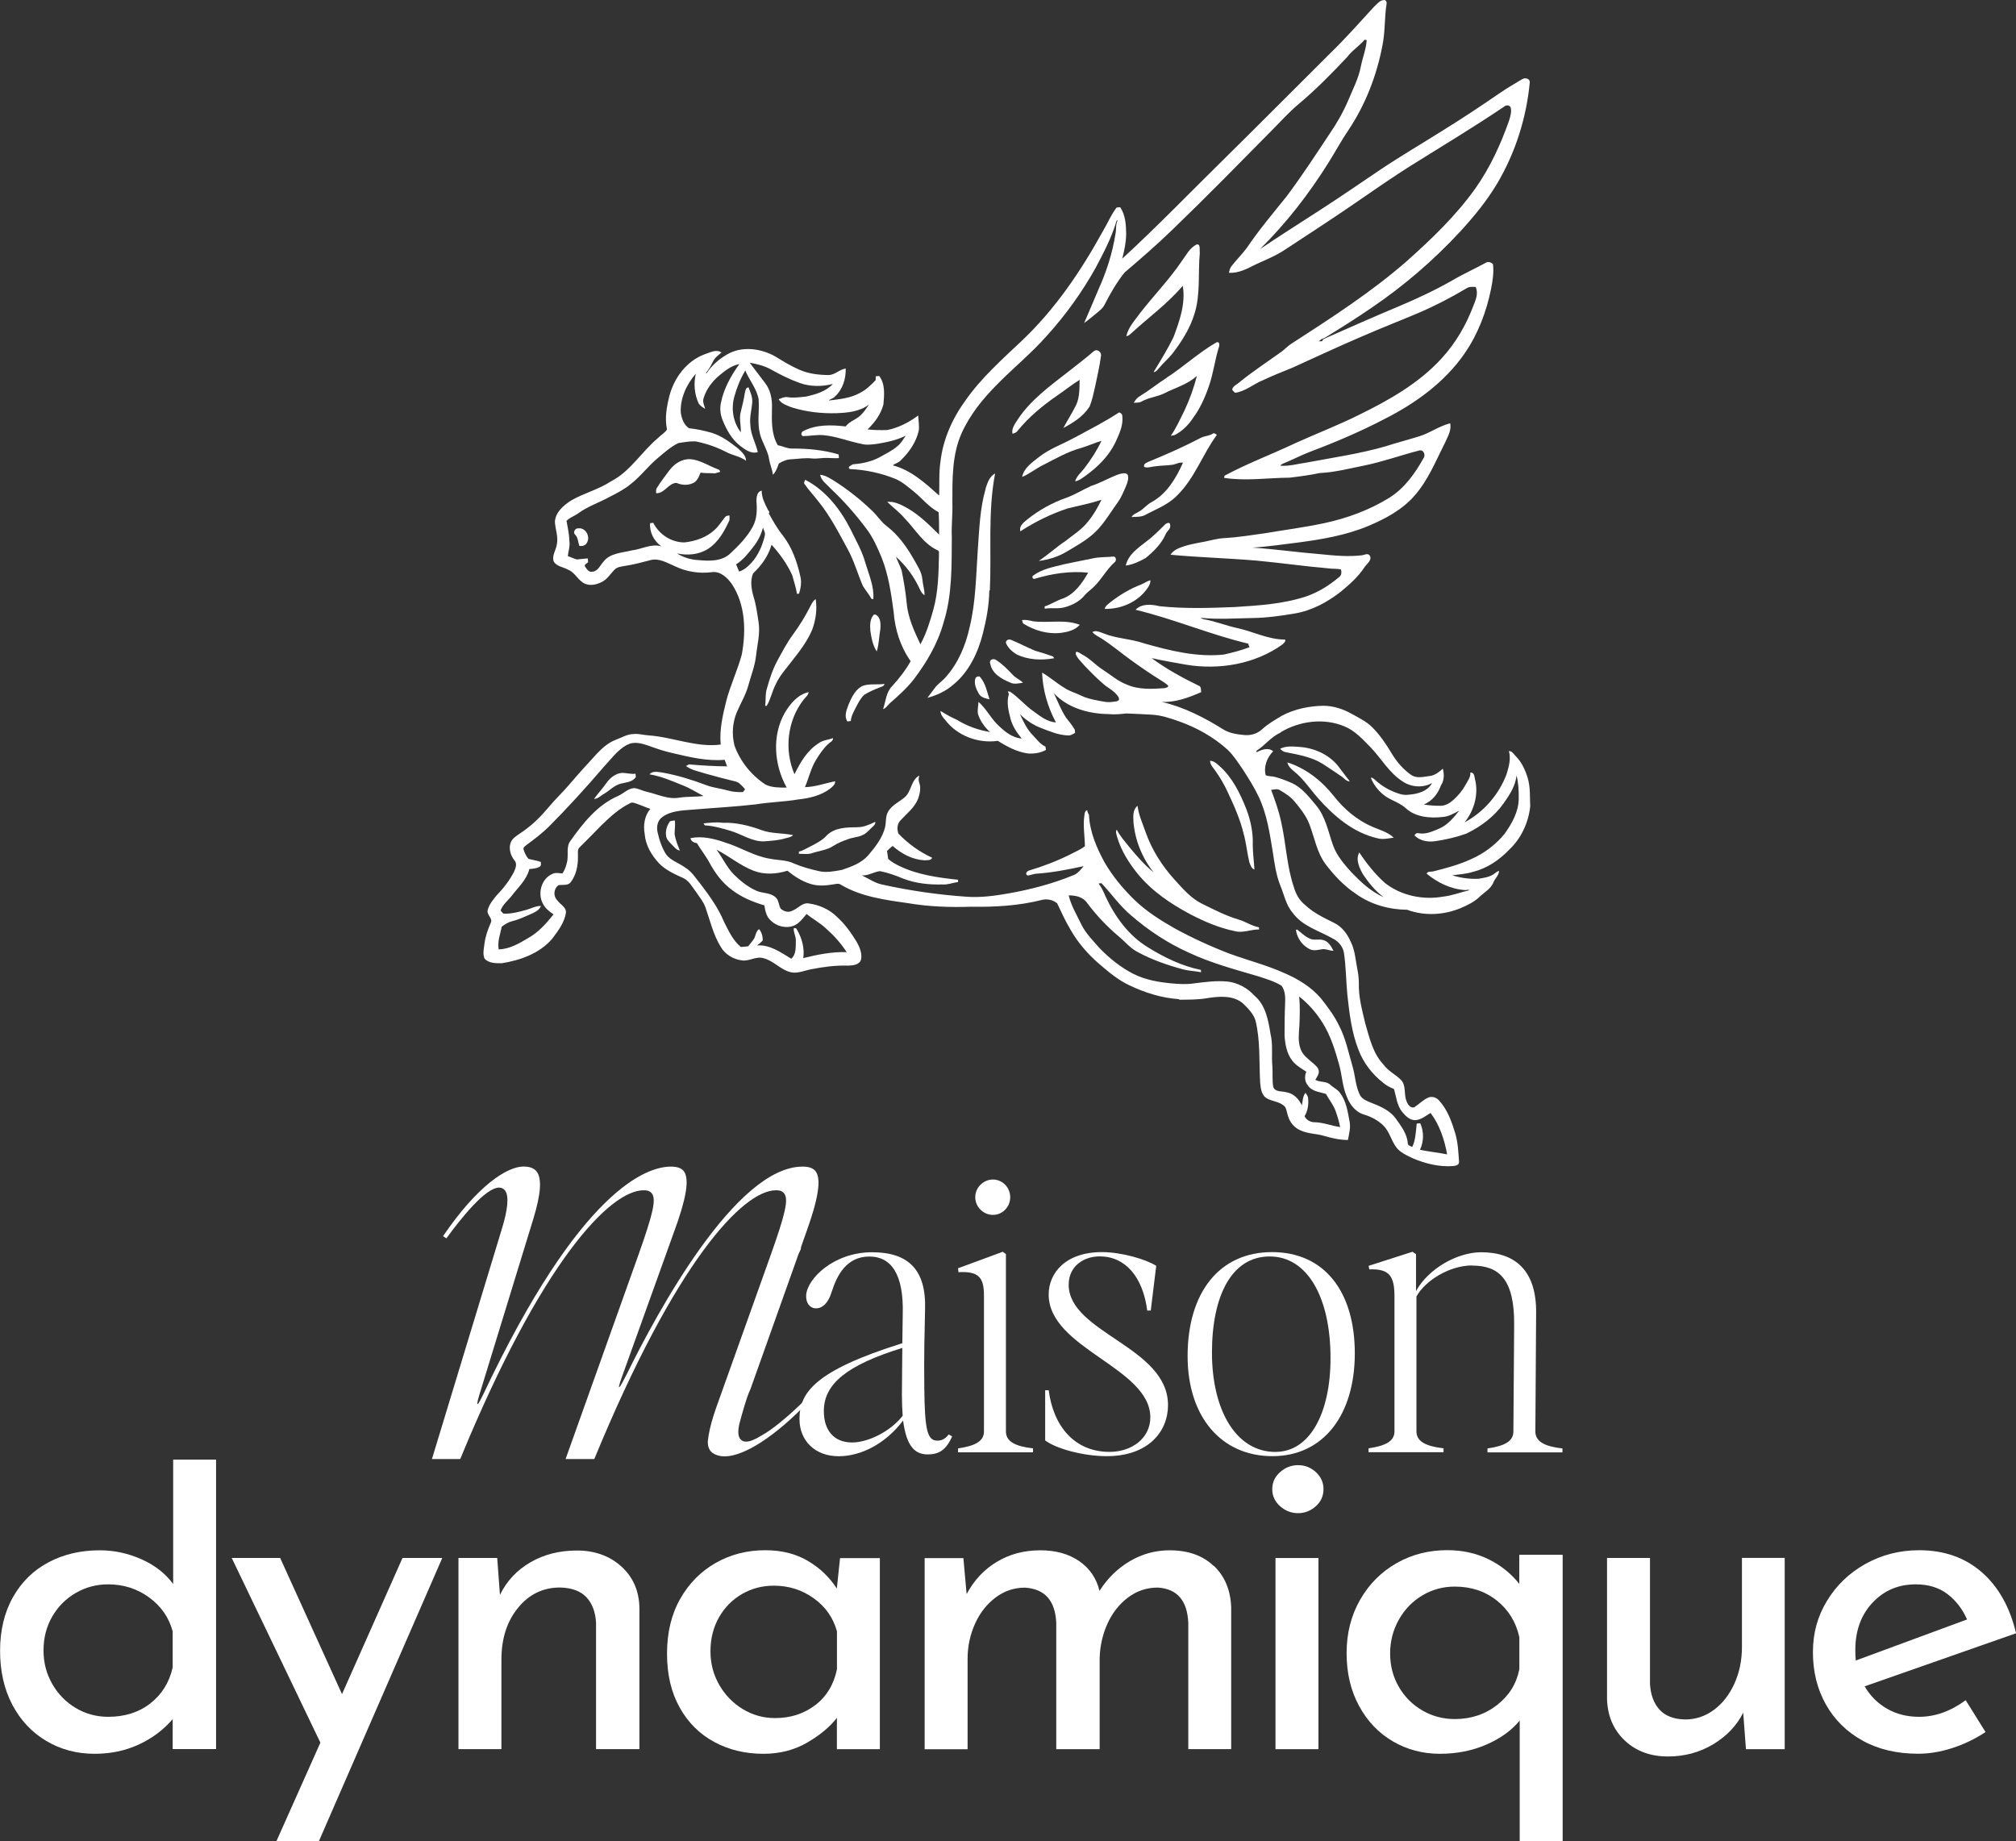 <svg xmlns="http://www.w3.org/2000/svg" id="Ebene_2" data-name="Ebene 2" viewBox="0 0 287.19 262.26"><rect x="0" y="0" width="287.19" height="262.26" fill="#333333" stroke="none"/><defs><style>      .cls-1 {        fill: #fff;        stroke-width: 0px;      }    </style></defs><g id="Ebene_1-2" data-name="Ebene 1"><g><path class="cls-1" d="M195.75.95c.44-.39.87-1.01,1.53-.94.2.11.28.28.25.5-.32,1.99-.19,4.02-.6,6-.81,4.24-2.4,8.35-4.79,11.95-1.03,1.51-1.9,3.13-2.87,4.68-2.79,4.46-6.03,8.66-9.78,12.35,2.83-1.91,5.73-3.73,8.59-5.59,2.87-1.85,5.67-3.79,8.5-5.69,2.9-1.95,5.92-3.71,8.87-5.57,2.73-1.69,5.4-3.45,8.04-5.27,1.07-.73,2.18-1.41,3.3-2.06.38-.27,1.09-.19,1.14.37-.47,5.08-2.05,10.08-4.66,14.48-1.48,2.48-3.32,4.72-5.27,6.84-3.79,4.1-8.06,7.76-12.68,10.89-1.81,1.23-3.65,2.43-5.53,3.57-.51.3-.97.67-1.54.85-.13.1-.26.21-.38.32.17-.01.34-.02.51-.03-.01-.3.32-.34.52-.46,3.44-1.52,6.87-3.04,10.34-4.49,2.61-1.1,5.18-2.3,7.64-3.7,1.55-.92,3.2-1.65,4.78-2.52.35-.22.74-.06,1.02.19.15,1.18-.04,2.37-.27,3.54-.66,3.25-1.86,6.41-3.74,9.15-2.81,4.09-6.93,7.08-11.3,9.31-3.48,1.82-7.1,3.37-10.77,4.75-1.2.46-2.34,1.06-3.53,1.55-.25.11-.53.18-.69.42,1.28.11,2.53-.28,3.78-.45,3.76-.71,7.57-1.25,11.26-2.32,1.52-.49,3.06-.89,4.58-1.36,1.61-.45,2.96-1.5,4.58-1.91.23,1.01-.36,1.91-.74,2.79-1.31,2.58-2.4,5.33-4.33,7.52-1.75,2.01-4.15,3.29-6.57,4.31-3.17,1.33-6.58,1.91-9.96,2.36-2.18.26-4.35.6-6.55.73,3.24.22,6.45.68,9.69.94,1.97.2,3.97.39,5.95.15.35-.07.75-.32,1.05.02.41.71-.46,1.21-.78,1.74-.89,1.36-2.13,2.43-3.37,3.46-1.92,1.49-4.14,2.68-6.55,3.08-1.96.33-3.93.61-5.92.64-2.49.04-5,.23-7.47-.03.11.07.24.13.37.19,1.62.27,3.16.89,4.75,1.25,2.33.48,4.5,1.67,6.92,1.66.13.3-.21.51-.38.7-3.92,2.81-9.02,3.66-13.73,2.88-1.64-.31-3.29-.56-4.91-.94,2.1,1.55,4.4,2.81,6.75,3.95.36.14.25.59.32.9-1.78.77-3.66,1.49-5.63,1.39,3.17.73,6.1,2.24,8.84,3.96.85.5,1.85.66,2.82.75.93.12,1.94-.15,2.63-.8.85-.79,1.87-1.35,2.85-1.95,1.82-.96,3.9-1.38,5.94-1.41,1.38.02,2.73.45,3.93,1.12,1.05.59,2.17,1.11,3.02,1.98,1.07,1.08,1.94,2.36,2.72,3.67.72,1.21,1.66,2.31,2.83,3.11.79.51,1.77.23,2.64.12.72-.09,1.31-.57,1.83-1.04.21.81.21,1.67-.27,2.39-.42,1.18-1.25,2.23-2.44,2.72.8.13,1.61.19,2.41.18.7-.01,1.33-.4,1.83-.86.67-.61,1.25-1.3,1.69-2.09.29-.57.76-1.1.7-1.78.52-.07.57.48.64.85.58,2.16-.07,4.52-1.46,6.24,2.73-1.47,4.89-3.96,5.98-6.86.32-1.05.65-2.2.33-3.29.45-.02.67.4.94.68.88.86,1.4,2.02,1.75,3.18.39,1.3.28,2.67.35,4.01-.24,2.27-1.25,4.49-2.9,6.08-1.43,1.51-3.22,2.76-5.26,3.25-.95.3-1.95.37-2.94.49,1.2.39,2.47.55,3.73.5.83-.15,1.74-.25,2.4-.84.16-.13.33-.23.53-.29-.01.66-.6,1.07-.81,1.67-.36.88-1.24,1.35-1.9,1.97-.78.77-1.79,1.26-2.79,1.68-2.4.99-5.16,1.13-7.6.22-2.56-.02-5.15-.74-7.24-2.23-1.7-1.12-3.11-2.61-4.34-4.22-1.26-1.66-1.59-3.77-2.32-5.68-.46-1.25-1.31-2.29-2.14-3.3-.56-.68-1.32-1.15-2.07-1.6-.38-.26-.85-.07-1.26-.05.56,1.49,1.1,3,1.43,4.57.71,3.1.79,6.33,1.83,9.35.27.95.79,1.85,1.57,2.47,1.19,1.13,2.69,1.84,4.14,2.56,1.08.52,1.84,1.51,2.32,2.58.66,1.25.73,2.69,1,4.04.13.63.2,1.28.21,1.93-.07,1.96.46,3.87.91,5.77.6,2.05,1.08,4.26,2.6,5.87.64.9,1.68,1.38,2.45,2.14.82.79.42,2.04.81,3.01.15.46.54,1.1,1.11.94.69-.44,1.25-1.07,2.01-1.39.55-.24,1.19,0,1.57.45,1.15,1.27,1.75,2.93,2.24,4.55.42,1.34.47,2.75.57,4.13.06.47-.49.6-.85.62-1.96.15-3.92-.33-5.71-1.09-.9-.45-1.91-.84-2.48-1.72-.64-.93-.89-2.08-1.69-2.91-.78-.78-1.78-1.31-2.83-1.62-1.24-.37-2.07-1.51-2.48-2.68-.58-1.37-.62-2.88-1.01-4.31-.57-2.06-1.2-4.14-2.33-5.98-.9-1.46-2.04-2.78-3.39-3.84.13,1.37.09,2.74.03,4.11-.07,1.12-.24,2.29.17,3.37.28.85,1.04,1.38,1.68,1.94.36.33.84.64.91,1.17.06.48-.27.88-.49,1.28.7.41,1.65.13,2.21.78.43.36.97.6,1.3,1.08.89,1.16,1.1,2.65,1.36,4.04.19.89-.06,1.79-.23,2.67-1.15,0-2.28-.26-3.38-.58-1.11-.34-2.32-.29-3.38-.79-.89-.38-1.56-1.2-1.8-2.13-.14-.41-.17-.87-.41-1.24-.7-.76-1.82-.72-2.65-1.23-.71-.47-.8-1.4-.88-2.18-.17-2.96.05-5.98-.67-8.89-.32-.99-1.09-1.75-1.82-2.45-1.41-1.15-3.35-.98-5.03-.72-1.32.24-2.67.21-4,.23,0-.02-.02-.06-.03-.08-2.47-.16-4.87-.92-7.09-1.98-1.58-.74-2.93-1.87-4.24-3-1.66-1.42-3.11-3.09-4.18-4.99-.7-1.18-1.27-2.43-1.85-3.67-.56-.51-1.45-.69-2.18-.5-3.28.83-6.69,1.03-10.06.97-2.99.1-6,0-8.96-.5-3.3-.47-6.72-.91-9.63-2.64-.33-.24-.74-.08-1.1-.04-1.05.18-2.15.26-3.18-.06-1.24-.36-2.33-1.09-3.33-1.89-1.55.49-3.28.6-4.82,0-1.9-.73-3.47-2.08-5.27-2.99.87,1.16,1.46,2.52,2.5,3.56.95.93,2.01,1.78,3.24,2.31.86.36,1.93.23,2.66.9.48.4.43,1.1.73,1.61.43.42,1.13.62,1.67.3.82-.3,1.42-1.21,2.38-1.02,1.48.21,2.93.85,3.99,1.92,1.13,1.02,2.01,2.27,2.8,3.56.41.74.78,1.6.62,2.47-.2.79-1.16.88-1.84.9-1.78-.06-3.55.18-5.29.52-.94.18-1.88.63-2.85.43-1.48-.33-2.47-1.65-3.93-2.01-1.03-.31-2,.45-3.02.32-1.26-.14-2.47-.86-3.09-1.98-1.05-1.71-1.49-3.69-2.15-5.57-.29-.83-.88-1.5-1.36-2.23-.54-.72-1-1.6-1.86-1.98-1.22-.55-2.48-1.12-3.42-2.1-1.06-1.15-1.9-2.57-2.02-4.16-.22-1.24-.03-2.58.8-3.57-.69-.23-1.35-.54-2.03-.77-.27-.07-.56-.22-.82-.05-1.53.74-2.81,1.89-4.02,3.07-1.05,1.1-2.15,2.16-3.22,3.25-.36.34-.17.88-.22,1.32.03,1.27-.25,2.59-1.02,3.62-.42.54-1.16.33-1.74.43-.68.46-.79,1.52-.22,2.11.4.61,1.3.96,1.28,1.79-.22,1.44-1.13,2.62-1.98,3.75-1.79,2.08-4.51,3.04-7.15,3.47-.84,0-1.89.03-2.48-.68-.28-.69-.08-1.43,0-2.13.13-1.01.47-1.98.88-2.91.37-.68-.59-1.14-.43-1.82.21-.88.83-1.58,1.39-2.26.93-.94,1.73-2.02,2.35-3.19.22-.5.51-1.18.09-1.65-.65-.8-.95-2.01-.35-2.92.42-.54,1.05-.85,1.59-1.25,1.36-.95,2.55-2.13,3.61-3.41.94-1.14,2.03-2.14,2.98-3.27,1.25-1.47,2.56-2.9,3.87-4.33.78-.83,1.66-1.61,2.74-2.02.83-.3,1.61-.81,2.52-.81.71-.08,1.41.14,2.12.19,3.45.23,6.78,1.76,10.29,1.31-.2-2.11.29-4.18.79-6.21.59-2.25,1.6-4.36,2.21-6.6.62-3.36.54-7.09-1.4-10.04-.64-.92-1.66-1.89-2.87-1.71-1.78.23-3.62-.06-5.24-.84-1.1-.46-2.24-1.2-3.48-.88-1.19.31-2.39.64-3.61.82-.53.11-1.15.13-1.54.56-.56.56-.97,1.29-1.69,1.68-.74.4-1.67.65-2.48.32-1.01-.43-1.42-1.63-2.45-2.02-.68-.39-1.64-.44-2.04-1.19-.27-.86.37-1.63.47-2.46.2-1.06-.22-2.08-.29-3.13.05-1.38,1.22-2.36,2.29-3.06,1.83-1.06,3.92-1.57,5.69-2.73,2.75-1.41,4.35-4.2,6.66-6.14.42-.43,1-.76,1.33-1.25-.35-1.64-.04-3.31.37-4.9.7-2.54,2.46-4.87,4.97-5.81.77-.24,1.66-.79,2.42-.26-.44.38-.95.73-1.2,1.27-.3.58-.6,1.18-1.05,1.67.04,0,.12-.02.16-.03.73-1.11,1.78-2,2.93-2.66,2.1-1.21,4.79-.84,6.84.32,1.11.68,2.22,1.37,3.42,1.88,1.32.59,2.78.75,4.21.76.89-.05,1.52-.81,2.39-.93.03,1.46-.42,2.97-1.53,3.98-.22.29-.65.33-.88.58,1.49-.19,3.05-.32,4.39-1.06.89-.44,1.62-1.14,2.29-1.86,0-.13,0-.39,0-.53.12-.01.37-.04.5-.05.88,1.16.72,2.7.6,4.06-.36,1.38-1.24,2.58-2.26,3.55.93.11,1.87.12,2.81.09,1.61-.32,3.1-1.1,4.4-2.07.04.71.17,1.42.09,2.13-.36,1.65-1.37,3.1-2.57,4.26-.28.35-.85.43-1.12.72,2.61.67,4.63,2.55,6.59,4.29.06-1.62-.06-3.24.19-4.85.36-3.15,1.69-6.13,3.55-8.68,2.25-3.23,5.22-5.85,8.06-8.54,4.72-4.47,8.4-9.91,11.52-15.58.67-1.11,1.16-2.34,1.96-3.38.13-.01.39-.03.51-.04.75,1.1.83,2.5.85,3.79-.01,1.2-.26,2.38-.56,3.54,5.09-4.68,9.88-9.66,14.81-14.5,4.97-4.89,9.87-9.85,14.82-14.76,2.18-2.12,4.2-4.4,6.26-6.65ZM192.05,7.98c-2.27,2.42-4.59,4.79-7.14,6.92-1.26,1.06-2.37,2.3-3.53,3.47-4.75,4.81-9.47,9.64-14.33,14.32-2.2,2.14-4.53,4.15-6.86,6.14-1.14,1.43-2.05,3.03-2.88,4.65-.24.45-.65.76-1.03,1.08-.62.49-1.2,1.01-1.84,1.46.68-1.56,1.34-3.13,2-4.7,1.17-2.55,2.03-5.25,2.47-8.03.13-.62,0-1.31.3-1.89-.03,0-.1.02-.14.02-.69,2.39-1.86,4.6-3.02,6.79-1.94,3.46-4.27,6.7-6.93,9.63-2.16,2.45-4.7,4.52-6.99,6.84-2.07,2.07-3.96,4.38-5.16,7.07-1.37,3.1-1.3,6.56-1.3,9.88.06,1.63-.16,3.26-.08,4.9-.03,4.07.07,8.24-1.18,12.17-.82,2.98-2.41,5.68-4.27,8.12-1,1.26-2.2,2.34-3.41,3.39-.3.28-.51.68-.93.81.38-1.1.41-2.38,1.27-3.25,1-1.1,1.93-2.28,2.66-3.58-1.47-2.05-2.24-4.54-2.43-7.04-.35-2.61-.73-5.25-1.71-7.72-.6-1.45-1.24-2.89-2.19-4.14-1.53-2.03-3.21-3.95-5.06-5.68-.54-.62-1.34-1.1-1.51-1.97.7.05,1.3.44,1.89.79,1.95,1.23,3.78,2.66,5.44,4.26.8.72,1.35,1.68,2.23,2.32,1.54,1.19,2.69,2.79,3.66,4.45.55,1.01,1.29,2,1.36,3.19.06.72.32,1.41.29,2.14-.45-.27-.62-.78-.84-1.22-.79-1.61-1.89-3.07-3.23-4.26.25.67.6,1.31.82,1.99.29,1.49.56,2.99.7,4.51.17,2.11,1.06,4.08,1.97,5.97.85-1.56,1.38-3.28,1.85-4.98.69-2.5.73-5.11.79-7.68-.04-.24.1-.61-.18-.72-2.06-.94-3.19-3-4.71-4.56-.74-.88-1.67-1.55-2.48-2.34,1.04-.11,1.99.41,2.87.89,1.71.98,3.12,2.39,4.52,3.77,0-1.06,0-2.13-.07-3.19-1.38-.72-2.35-1.98-3.54-2.95-.81-.64-1.59-1.35-2.55-1.77-2.09-.86-4.32-1.33-6.57-1.43-.4-.34.22-.52.47-.68,1.3-.1,2.62-.37,3.78-1,.86-.5,1.78-.91,2.53-1.57.51-.4.83-.97,1.19-1.5-1.27.64-2.68.93-4.07,1.16-.75.09-1.52.21-2.26,0-1.79-.35-3.5-1.06-5.33-1.23-.99-.1-1.97.12-2.96.13-.4-.13-.26-.63.08-.74,1.83-.94,3.98-.87,5.98-.64.56-.74,1.51-.97,2.16-1.61.46-.44.81-.98,1.17-1.51-1.3,1-3,1.17-4.59,1.23-2.18.07-4.38-.18-6.46-.84-.66-.27-1.44-.5-1.82-1.15.41-.13.82-.37,1.26-.29.87.14,1.75,0,2.62-.08,1.39-.31,2.85-.72,3.84-1.8-1.54.39-3.21.4-4.71-.14-1.42-.5-2.76-1.18-4.07-1.91-.94-.53-2-.79-3.06-.98.72.99,1.49,1.93,2.21,2.92.77,1,1,2.29.96,3.53-.03,1.8-.12,3.7.83,5.31.71.12,1.37.5,2.11.47,2.21,0,4.43.2,6.56.84.01.13.03.39.04.52-.52.03-1.04,0-1.56-.02-.77-.05-1.53.15-2.3.07-.99-.11-1.97.07-2.95.12-.63.01-1.22.28-1.75.6-.2.57-.41,1.17-.85,1.61-.07-.76-.42-1.45-.53-2.2-.2-1.3-1.01-2.4-1.32-3.67-.4-1.6-.06-3.26-.18-4.88-.26-1.52-1.33-2.71-1.9-4.11-.7,1.17-1.21,2.44-1.57,3.75-.47,1.71-.17,3.63.93,5.05.05-.98-.27-1.97,0-2.94.22-.85.43-1.71.56-2.58.09-.33.09-.85.54-.88.26.68.58,1.37.53,2.12-.07,1.05-.4,2.09-.27,3.16.01,1.39.76,2.62,1.06,3.95-.97.29-1.79-.36-2.52-.9-1.18-.92-1.93-2.27-2.48-3.63-.34-.8-.43-1.7-.24-2.55.41-2,1.43-3.82,2.61-5.46-1.08.2-1.99.9-2.82,1.59-1.02.85-1.87,1.95-2.26,3.24-.2.52.08,1.05.22,1.55-.34-.2-.69-.42-.92-.75-.62-1.32-.75-2.84-.42-4.26-1.32,1.53-2.25,3.5-2.14,5.56.13.82.44,1.77,1.2,2.21,1.08.11,2.14.35,3.18.64,1.42.43,2.62,1.33,3.77,2.23.51.48,1.14,1,1.15,1.76-.85-.64-1.94-.76-2.86-1.26-1.37-.71-2.84-1.21-4.35-1.5-.82-.04-1.63.12-2.44.24-1.12.55-2.06,1.41-3.01,2.21-1.34,1.12-2.38,2.56-3.77,3.63-.94.78-2.03,1.33-3.11,1.88-1.43.78-3,1.3-4.33,2.26-.54.42-1.25.6-1.71,1.11.19.98.39,1.96.42,2.96.1.7-.17,1.36-.23,2.05.43.15.84.36,1.28.48.52-.03,1.04-.13,1.57-.14.01.13.03.4.04.53-.17.2-.67.35-.4.67.22.35.55.82,1.04.68.78-.08,1.07-.91,1.54-1.42.95-1.24,2.65-1.26,4.04-1.61,1.4-.16,2.77-1,4.2-.58-1.04-.76-1.7-2-1.59-3.3.11-.01.33-.04.45-.05.83,1.66,2.62,2.83,4.49,2.79,1.52-.18,3.06-.69,4.21-1.75.67-.57,1.08-1.36,1.67-2,.12-.03.36-.07.48-.1.02.23.02.46,0,.7-.71,1.54-1.58,3.14-3.06,4.08-1.3.83-2.93.96-4.41.64.91.57,1.95.9,3.03.95,1.55.15,3.39.21,4.59-.97,1.2-1.12,2.37-2.31,3.16-3.77.62-1.11.64-2.43.54-3.66,0-.56.07-1.36.75-1.49-.02.97.44,1.84.86,2.68.06.18.37.35.14.54.6,1.1,1.22,2.19,2.01,3.17,1.31,1.69,2.03,3.75,2.49,5.81.21.83.06,1.67-.18,2.47-.08,0-.23.02-.3.03-.13-.91-.45-1.79-.68-2.67-.73-1.6-1.77-3.04-2.94-4.33-.44,1.59-1.44,2.96-2.63,4.09-.44,1.05-.24,2.23.06,3.29.38,1.21.54,2.47.73,3.72.24,1.6-.21,3.17-.37,4.75-.17,1.45-.72,2.81-1.1,4.21-.36,1.33-1.09,2.52-1.63,3.78-.63,1.5-.74,3.2-.34,4.77.81,2.27,2.42,4.25,4.44,5.57.92.44,1.99.42,3,.42-1.8-3.23-2.13-7.39-.27-10.66.78-1.29,1.84-2.6,3.39-2.94-.03.47-.47.73-.72,1.09-2.32,2.95-2.78,7.18-1.29,10.61.82-1.69,1.81-3.39,3.44-4.42.6-.45,1.37-.47,2.05-.73.03.44-.44.58-.7.85-.71.66-1.25,1.48-1.75,2.3-.72,1.19-1.01,2.57-1.55,3.84,1.47-.04,2.87-.55,4.3-.85.03.47-.38.78-.7,1.05-1.31,1-2.96,1.38-4.56,1.55-2,.34-4.04.37-6.05.7-2.95.34-5.91.49-8.86.74-1.52.13-3.19.13-4.47,1.08-.66.47-.83,1.36-.66,2.12.24,1.13.62,2.24,1.24,3.22.69.87,1.81,1.19,2.68,1.83.98.58,1.56,1.59,2.27,2.44,1.25,1.65,2.47,3.35,3.27,5.28.65,1.28,1.27,2.67,2.41,3.61.34-.04.69-.07,1.04-.1.3-.39.64-.75.89-1.17.19-.45.23-.98.66-1.28.39.45.52,1.02.53,1.6-.24.28-.52.52-.82.73,1.85-.15,3.37.99,4.88,1.89.74-.66.63-1.73.65-2.62.01-.59-.34-1.12-.3-1.71.23-.09.39-.02.48.22.7,1.2,1.08,2.64.88,4.02,2.02-.5,4.09-.92,6.18-.85-.82-1.28-1.85-2.41-2.99-3.41-.83-.78-1.85-1.31-2.72-2.03-.52.62-1.01,1.31-1.77,1.65-1.13.47-2.5.13-3.35-.73-.61-.55-.78-1.37-.89-2.14-1.65-.49-3.25-1.15-4.62-2.2-1.37-1-2.39-2.39-3.2-3.87-.52-.98-1.22-1.84-1.79-2.79-.41-.07-.85-.26-.92-.72,1.7-.34,3.39.08,4.99.64,2.14.66,4.07,1.93,6.31,2.29,1.15.24,2.38.16,3.46.69,1.12.48,2.31.8,3.49,1.07,1.09.27,2.22.03,3.3-.16,1.36-.45,2.8-.97,3.77-2.08,1-1.18,1.99-2.43,2.39-3.95.19-.78.04-1.65.49-2.36.55-.85,1.5-1.29,2.26-1.91,1.04-.82.92-2.51,2.15-3.15-.11.32-.15.67-.03.99.29.76.1,1.6-.16,2.34-.5,1.25-1.61,2.09-2.49,3.05-.5.5-.53,1.26-.31,1.89,1.37,1.43,3.01,2.62,4.81,3.44-.18.43-.7.33-1.08.37-1.71-.09-3.28-.92-4.54-2.04-.3.2-.56.46-.81.71.06.38.12.76.17,1.14.47.41,1.01.72,1.57.99,2.61,1.27,5.52,1.66,8.37,1.97,0,.08.02.24.02.32-.76.1-1.49.41-2.26.35-1.88.05-3.79-.15-5.56-.83-1.07-.44-2.17-.85-3.31-1.07-.88.1-1.66.67-2.58.61.95.45,1.83,1.08,2.87,1.3,3.98.88,8.02,1.46,12.08,1.74,1.98.14,3.96-.13,5.91-.47,3.23-.57,6.41-1.41,9.44-2.67.54-.27.9-.77,1.29-1.22-2.24.49-4.5.93-6.79,1.08-.4.04-.77.2-1.17.26-.43-.18-.18-.57.13-.7,2.01-.59,3.98-1.35,5.86-2.28.72-.39,1.5-.69,2.15-1.2-.02-1.48-.3-2.96-.07-4.43.03-.28.08-.62.4-.71.02.24.11.46.25.66.1,2.42,1.09,4.72,2.24,6.82,1.14,1.95,2.6,3.71,4.22,5.29,1.66,1.61,3.63,2.86,5.63,4.01,2.53,1.39,5.16,2.6,7.86,3.64,2.63.97,5.36,1.65,7.92,2.81,1.94.84,3.82,1.98,5.2,3.62.95,1.21,1.88,2.44,2.55,3.84.96,1.83,1.35,3.87,1.93,5.83.4,1.36.41,2.83,1.07,4.11.39.66,1.19.88,1.86,1.17,1.21.47,2.45,1.06,3.23,2.14.74,1.06,1.59,2.13,1.7,3.47-.02.37.38.45.65.57.48-1.05.5-2.2.63-3.33.13,0,.38-.03.5-.04.54,1.18.52,2.61-.04,3.78,1.28.26,2.59.4,3.87.65-.38-2.09-1.06-4.19-2.36-5.9-.65.39-1.27.91-2.05,1.02-.84.09-1.49-.56-1.98-1.15-.77-.93-.85-2.18-1.19-3.29-.56-.22-1.1-.5-1.55-.89-1.54-1.22-2.79-2.82-3.49-4.66-.98-2.49-1.3-5.17-1.59-7.82-.2-2.03-.19-4.07-.5-6.09-.17-.84-.76-1.54-1.51-1.93-1.98-1.14-4.39-1.77-5.79-3.71-.97-1.13-1.22-2.63-1.79-3.97-.58-1.48-.79-3.07-1.03-4.64-.44-2.7-.84-5.47-2.04-7.97-.63-1.32-1.42-2.57-2.22-3.81-.68-.98-1.32-2.01-2.18-2.83-2.01-1.82-4.43-3.17-6.99-4.07-1.22-.42-2.46-.85-3.75-.92-1.23-.08-2.46-.13-3.69-.18-.84.09-1.68.18-2.53.09-2.81-.03-5.82-.86-7.79-2.97.56,1.18,1.03,2.43,1.77,3.53.43.53.86,1.07,1.21,1.67,0,.11.03.34.04.45-.32.16-.63.4-1,.36-1.32-.04-2.56-.56-3.78-1.03-1.15-.43-2.2-1.13-3.07-1.99.48,1.05.98,2.12,1.8,2.96.58.58,1.05,1.31,1.83,1.65.02.12.05.36.07.48-.79.43-1.69.56-2.58.5-1.56-.22-2.96-.97-4.27-1.8-2.78.41-5.82-.72-7.51-2.99-.33-.36-.66-.76-.66-1.27.75.46,1.5.91,2.31,1.25,1.44.89,3.05,1.48,4.73,1.75-.78-.71-1.41-1.6-1.72-2.61-.07-.56.06-1.12.09-1.68,1.03.9,1.65,2.12,2.58,3.11.99.98,2.12,2,3.58,2.11-.69-.83-1.31-1.74-1.59-2.79-.3-1.15-.61-2.39-.24-3.55-.04-.1-.12-.3-.16-.39.08.01.25.05.33.06,1.21.8,2.13,1.96,3.32,2.78.96.7,1.98,1.53,3.21,1.59-1.17-2.18-1.88-4.62-1.97-7.09,1.13.65,2.1,1.54,3.23,2.2.69.48,1.53.67,2.27,1.05.72.36,1.51.55,2.3.7.76.14,1.52.35,2.3.21.28-.07.67,0,.85-.29.05-.34-.2-.58-.39-.81-.53-.6-1.27-.93-1.85-1.46-.93-.8-1.8-1.68-2.64-2.56-.44-.54-1.01-1.01-1.27-1.65-.13-.69.58-.17.85,0,1.13.55,1.94,1.53,2.99,2.19,1.12.72,2.12,1.63,3.39,2.11,1.71.77,3.63.65,5.45.52.18-.08.52-.08.48-.36-.33-.31-.72-.55-1.1-.79-1.46-.9-2.87-1.88-4.25-2.88-1.37-.98-2.65-2.08-4.07-2.99-.47-.31-1.02-.53-1.38-.97.51-.29,1.07,0,1.56.18,1.86.76,3.93.78,5.83,1.44,3.67,1.04,7.48,1.99,11.33,1.59,1.24-.28,2.48-.59,3.66-1.05-.05-.13-.14-.38-.19-.51-5.44-1.29-10.6-3.52-16.03-4.82.86-.92,2.29-.78,3.41-.51,3.55.38,7.13.26,10.69.12,3.45-.22,6.95-.43,10.25-1.53,1.71-.6,3.26-1.57,4.64-2.74.35-.24.37-.71.27-1.08-.58-.15-1.19-.06-1.78-.16-3.41-.29-6.79-.78-10.2-1.1-4.1-.35-8.22-.46-12.31-.84.27-.43.7-.73,1.16-.92,1.17-.5,2.44-.71,3.68-.94.99-.21,1.98-.49,3-.52,1.86-.11,3.69-.42,5.54-.67,2.84-.48,5.7-.85,8.53-1.45,3.25-.7,6.42-1.86,9.25-3.61,2.16-1.34,3.67-3.47,4.89-5.65.35-.49-.04-1.32-.69-1.07-2.58.66-5.1,1.58-7.71,2.11-2.11.42-4.22.98-6.38,1.08-1.42.3-2.87.49-4.31.66-3.11.02-6.23.51-9.32.03.01-.08.04-.23.06-.31,3.27-1.76,6.76-3.06,10.11-4.65,2.99-1.35,6.05-2.53,8.99-3.99,4.29-2.1,8.57-4.5,11.82-8.07,1.98-2.15,3.48-4.72,4.51-7.45.35-.85.77-1.83.34-2.73-.46-.02-.95-.06-1.34.22-2.22,1.32-4.51,2.51-6.89,3.52-2.64,1.12-5.31,2.15-7.94,3.3-3.37,1.44-6.69,3-10.03,4.51-1.37.54-2.73,1.1-4.06,1.72-1.37.54-2.51,1.61-4.01,1.81-.13-.17-.39-.28-.4-.51.11-.45.59-.63.91-.9,1.85-1.53,3.87-2.84,5.81-4.24.65-.4,1.14-1.01,1.79-1.4,5.61-3.63,11.25-7.26,16.3-11.66,3.57-3.18,7.06-6.52,9.84-10.43,2.08-2.95,3.6-6.26,4.79-9.66.18-.6.39-1.25.21-1.88-.23-.37-.67-.32-.96-.06-4.1,2.77-8.34,5.32-12.53,7.94-3.27,2.01-6.4,4.24-9.57,6.4-3,2.05-6.05,4.02-9.09,6.02-1.3.87-2.76,1.45-4.18,2.1-1.18.6-2.43,1.28-3.8,1.18.09-.31.14-.65.35-.91.69-.9,1.5-1.7,2.19-2.61,1.73-2.58,3.74-4.94,5.68-7.36,2.18-2.91,4.16-5.95,6.17-8.98,1-1.46,1.88-3,2.58-4.63.67-1.62,1.51-3.19,1.83-4.92.25-1.25.75-2.45.83-3.73-.07-.02-.22-.04-.29-.06-.73.86-1.7,1.47-2.4,2.35ZM108.69,75.16c-.24.93-.67,1.81-1.25,2.58-.76.98-1.52,1.99-2.58,2.66.14.34.28.68.43,1.02.71-.21,1.27-.72,1.76-1.25.98-1.08,1.57-2.46,1.9-3.87.11-.4-.15-.76-.25-1.13ZM89.35,106.09c-1.41.75-2.34,2.11-3.41,3.24-2.49,2.9-5.06,5.73-7.76,8.44-.96.94-2.03,1.76-3.11,2.55-.21.2-.6.37-.48.72.16.47.36.94.7,1.31.58.16,1.19.23,1.76.44-.02.23.09.55-.18.68-.44.27-.96.28-1.46.33-.37,1.51-1.57,2.58-2.48,3.77-.54.71-1.32,1.27-1.62,2.14.13.15.25.3.4.44,1.16.06,2.28-.26,3.38-.57.65-.19,1.27-.54,1.97-.52-.19.53-.72.82-1.2,1.05-.94.4-1.87.87-2.87,1.11-.56.14-1.06.44-1.51.79-.22,1.06-.64,2.14-.44,3.24,1.51-.05,2.86-.81,4.12-1.57,1.49-.81,2.65-2.11,3.7-3.42-.59-.39-1.16-.84-1.49-1.47-.84-1.46-.26-3.66,1.36-4.31.44-.22.93-.07,1.4-.05.35-.53.56-1.16.68-1.78.18-.97-.18-2.05.47-2.89,1.8-2.53,3.84-5.11,6.77-6.37.78-.35,1.42-1.09,2.32-1.12.62.07,1.18.4,1.79.53,1.52.34,3.02,1.12,4.61.83,1.14-.17,2.31-.1,3.46-.23-.97-.5-1.89-1.1-2.91-1.5-1.56-.63-3.12-1.32-4.79-1.59.47-.56,1.24-.32,1.86-.25,2.13.38,4.2,1.03,6.23,1.79.97.38,2.03.46,3.03.75.71.21,1.45.26,2.19.24.06-.17.39-.32.23-.5-.4-.42-.8-.94-1.4-1.04-1.42-.34-2.82-.72-4.22-1.11-.92-.31-1.93-.46-2.72-1.06.11-.06.32-.18.42-.24,1.81.16,3.62.27,5.43.28-.12-.31-.24-.62-.35-.93-2.53.22-5.03-.4-7.48-.97-1.13-.25-2.22-.62-3.3-1.02-.98-.33-2.11-.69-3.08-.15ZM182.42,104.37c-1.35.58-2.22,1.83-3.44,2.59,0,.05.03.15.04.2.69-.37,1.7-.73,2.35-.13-.87.86-1.39,2.19-1.06,3.41.43.18.92.12,1.36.25.81.22,1.59.52,2.36.86,1.46.66,2.44,1.98,3.45,3.17,1.34,1.6,1.72,3.7,2.39,5.62.52,1.51,1.59,2.75,2.64,3.92,1.36,1.4,2.81,2.78,4.63,3.56-1.21-.86-2.15-2.05-2.98-3.27-.51-.91-1.08-2.11-.52-3.11,1.05,1.58,2.24,3.09,3.67,4.36,2.31,1.8,5.41,2.44,8.27,1.93,1.28-.14,2.48-.62,3.73-.91-.08-.14-.44,0-.61-.02-2.03-.14-3.92-1.06-5.47-2.34.17-.41.67-.22,1.01-.34,1.8-.45,3.6-.94,5.29-1.71,1.85-.81,3.52-2.05,4.8-3.62,1.06-1.48,2.02-3.18,2.02-5.05.01-1.1-.03-2.2-.31-3.27-.15,1.49-1,2.79-1.85,3.98-1.33,1.89-3.23,3.3-5.29,4.3-1.45.52-2.96.87-4.49,1.09-1.04.14-2.16-.06-2.91-.83.12-.22.3-.38.58-.31,1.01.2,1.99-.26,2.9-.64,1.23-.51,2.09-1.57,2.9-2.58-.74.38-1.48.84-2.33.9-1.82.21-3.89.05-5.3-1.25-.59-.54-1.33-.86-2.04-1.21-1.33-.62-2.4-1.77-2.94-3.13.4-.02.61.35.9.57.68.56,1.42,1.04,2.24,1.38.69.28,1.42.58,2.18.48,1.28-.09,2.75-.45,3.42-1.67-1.31.72-2.97.61-4.2-.23-1.93-1.22-3.04-3.29-4.6-4.9-1.1-1.11-2.18-2.32-3.66-2.93-2.94-1.25-6.43-.79-9.14.84ZM156.51,125.88c.41.54.7,1.16.96,1.78,1.34,2.9,3.31,5.64,6.09,7.31,2.32,1.44,4.82,2.65,7.51,3.2,0,.08.02.24.03.33-.85-.17-1.72-.19-2.55-.4-2.25-.61-4.47-1.38-6.51-2.49-1.07-.56-1.83-1.53-2.75-2.28-1.64-1.39-3.12-2.96-4.41-4.68-.56-.86-1.67-1.12-2.64-1.09.37,1.52,1.19,2.85,1.86,4.25.64,1.23,1.64,2.23,2.55,3.27,1.41,1.45,3.01,2.74,4.82,3.66,1.67.85,3.55,1.17,5.41,1.35,1.04.09,2.09.16,3.13.01,1.61-.2,3.23-.43,4.86-.27,1.48.16,2.85.93,3.85,2.02,1.58,1.34,1.96,3.5,2.27,5.43.38,1.54.11,3.12.27,4.67.06.95-.04,1.9.11,2.85.24.81,1.24.61,1.88.8,1.03.16,1.78.96,2.21,1.87.13-.6.1-1.28.51-1.79.11.2.31.39.36.64.13.92,0,1.89-.49,2.69.26.55.85.87,1.45.86,1.24.03,2.4.51,3.62.69-.14-.71-.34-1.42-.58-2.1-.3-.97-.97-1.76-1.45-2.63-.9-.28-2.03-.34-2.58-1.23-.46-.54-.48-1.3-.21-1.93-.7-.46-1.44-.87-1.97-1.53-.81-1.02-1.05-2.37-1.13-3.63.01-1.51.01-3.02.08-4.53.04-.87.03-1.83-.5-2.55-.98-.62-2.13-.95-3.23-1.32-3.39-1-6.83-1.91-10.03-3.42-2.97-1.34-5.72-3.15-8.17-5.28-1.61-1.34-2.8-3.08-4.23-4.59-.1.01-.29.03-.38.04Z"></path><path class="cls-1" d="M168.27,37.3c.68-.88,1.17-2,2.24-2.49.57-.03.33.84.41,1.22-.28,2.9.13,5.88-.77,8.7-.63,2.07-1.81,3.92-3.12,5.63-.56.71-1.27,1.29-1.85,2-.25.26-.45.63-.85.65.99-1.63,2-3.26,2.84-4.98.87-2.32,1.75-4.8,1.32-7.32-2.21,2.61-5,4.6-7.49,6.91-.16.14-.34.23-.54.29.25-1.33,1.26-2.31,2.01-3.39,1.9-2.43,4.06-4.66,5.8-7.21Z"></path><path class="cls-1" d="M155.85,50.02c.48-.39,1.15.21.98.75-.18,1.43-.53,2.83-.81,4.24-.23.99-.42,2-.82,2.93-.88,1.38-2.3,2.28-3.72,3.03.59-1.12,1.29-2.18,1.84-3.32.5-1.11.45-2.35.48-3.54-1.12.69-2.15,1.53-3.24,2.27-2.05,1.42-3.99,3.02-5.57,4.96-.17.27-.47.38-.76.45-.16-.79.39-1.44.77-2.06,1.78-2.68,4.4-4.62,6.91-6.57,1.32-1.04,2.67-2.05,3.93-3.15Z"></path><path class="cls-1" d="M166.19,53.81c2.45-1.59,4.6-3.61,7.14-5.06.44-.09.41.46.3.73-.58,1.83-.78,3.76-1.43,5.57-.55,1.61-1.27,3.19-2.29,4.56-.66.99-1.54,1.85-2.61,2.38-.13.02-.39.07-.52.09.8-1.11,1.33-2.38,1.95-3.59.74-1.59,1.35-3.25,1.77-4.95-1.31,1.24-3.08,1.68-4.64,2.49-1.03.51-2.22.59-3.22,1.16-.34.2-.75.17-1.13.19.21-.39.49-.73.87-.95,1.32-.8,2.52-1.78,3.81-2.61Z"></path><path class="cls-1" d="M153.05,62.36c2.14-1.16,4.33-2.27,6.37-3.61.25.06.46.25.46.53.16,1.32-.45,2.56-.98,3.73-.92,1.93-2.48,3.47-4.19,4.72-.49.33-.95.74-1.55.84.21-.76.86-1.26,1.32-1.87.93-1.22,1.78-2.51,2.43-3.9-.98.29-1.91.72-2.88,1.01-1.92.52-3.66,1.53-5.42,2.43-1.04.5-1.94,1.27-3,1.7.26-1.31,1.45-2.08,2.42-2.85,1.51-1.19,3.35-1.81,5.02-2.74Z"></path><path class="cls-1" d="M95.38,66.98c.69-.94,1.79-1.63,2.99-1.57,1.4.13,2.58.96,3.87,1.43.2.05.32.17.35.38-.25.07-.5.15-.75.22-.68-.08-1.36.02-2.03-.12-.26.58-.5,1.29-1.15,1.53-.74.32-1.57.26-2.29-.06-1.16.03-1.69,1.53-2.9,1.47.01-.25-.06-.52.1-.74.54-.89,1.19-1.7,1.8-2.54Z"></path><path class="cls-1" d="M172.87,61.72c.18,0,.33.12.48.23-2.06,2.8-3.19,6.26-5.74,8.71-1.28,1.29-3.02,1.91-4.59,2.76-.57.26-1.22.18-1.82.24.19-.38.61-.52.95-.72.73-.36,1.2-1.07,1.94-1.43,2.15-1.2,3.45-3.4,4.43-5.59-.53-.11-1,.22-1.51.29-.87.13-1.75.1-2.61.24-.47.06-.94.24-1.4.07-.17-.45.36-.61.66-.76,2.51-1.03,5-2.13,7.41-3.39.57-.29,1.27-.26,1.8-.66Z"></path><path class="cls-1" d="M114.71,68.35c2.91,1.5,5.01,4.2,6.47,7.08.75,1.55,1.63,3.06,2.09,4.73.5,1.7,1.28,3.38,1.14,5.2-.07-.02-.22-.05-.29-.07-.32-.66-.84-1.2-1.2-1.82-.75-1.74-1.25-3.59-2.17-5.25-1.26-2.31-2.46-4.68-4.12-6.73-.64-.84-1.37-1.6-1.97-2.47-.22-.2-.05-.45.05-.66Z"></path><path class="cls-1" d="M140.39,69.63c.27-.81.55-1.76,1.37-2.18-1.06,5.49-.49,11.1-.75,16.64-.02.01-.06.04-.08.06-.03,2.04-.4,4.06-.9,6.03-.7,2.8-2.01,5.58-4.3,7.41-1.03.89-2.31,1.47-3.61,1.82.31-.45.67-.87.99-1.32.42-.63,1.09-1.02,1.58-1.59,1.79-1.99,2.86-4.52,3.43-7.11.9-3.67.92-7.46,1.18-11.21.21-2.86.3-5.78,1.11-8.55Z"></path><path class="cls-1" d="M155.33,69.26c1.41-.43,2.69-1.22,4.08-1.71.39-.09.94-.29,1.24.09.17.51-.02,1.05-.21,1.53-.36.82-.68,1.66-1.21,2.39-.82,1.14-1.55,2.35-2.46,3.43-1.26,1.57-3.06,2.55-4.76,3.56-1.23.75-2.61,1.18-4.03,1.36,1.32-.89,2.49-1.96,3.81-2.85,1.11-.88,2.35-1.64,3.22-2.78.78-.93,1.37-2,1.9-3.08-1.57.51-3.2.84-4.8,1.22-2.38.79-4.65,1.9-6.75,3.27-.22-.76.46-1.26.97-1.68,1.68-1.36,3.61-2.41,5.65-3.13,1.17-.42,2.23-1.1,3.36-1.6Z"></path><path class="cls-1" d="M81.95,76.19c-.37-.31-.05-.97.41-.92,1.07-.16,1.79,1.2,1.24,2.06-.18.4-.66.48-1.05.45-.22-.53-.18-1.17-.6-1.59Z"></path><path class="cls-1" d="M165.98,74.72c.17-.22.74-.41.71.07.15.56-.47.85-.64,1.32-.6,1.37-1.7,2.44-2.84,3.38-.88.5-1.83.94-2.84,1.08.35-1.57,1.75-2.51,2.94-3.44.97-.71,1.81-1.58,2.66-2.42Z"></path><path class="cls-1" d="M151.49,80.4c1.36-.3,2.74-.55,4.11-.84.97-.23,1.98-.17,2.96-.27.45-.07.54.61.21.82-1.15,1.02-1.84,2.43-2.95,3.49-.41.4-.89.73-1.27,1.16-.69.86-1.7,1.41-2.75,1.71-.97.32-1.99.08-2.97.24,0-.08-.02-.24-.02-.32.94-.29,1.76-.88,2.7-1.16,1.62-.67,2.66-2.17,3.5-3.65-2.54-.26-5.13.12-7.56.86-.35.17-.53-.36-.21-.49,1.23-.89,2.79-1.18,4.24-1.54Z"></path><path class="cls-1" d="M115.25,86.72c.28-.48.47-1.05.95-1.38.23,1.46.01,2.97-.49,4.35-.68,1.61-1.75,3.03-2.83,4.39-.83,1.12-1.82,2.15-2.39,3.44-.51.97-.7,2.12-1.28,3.04l-.21-.02c.13-.8-.02-1.64.24-2.42.38-1.36.81-2.71,1.48-3.96.72-1.32,1.41-2.66,2.31-3.86.83-1.14,1.58-2.34,2.23-3.59Z"></path><path class="cls-1" d="M162.57,83.26c.44-.19.84-.48,1.31-.6.02.38-.14.73-.35,1.03-1.32,2.02-3.79,3.11-6.17,3.05.12-.45.53-.7.87-.99,1.32-1.02,2.78-1.9,4.35-2.49Z"></path><path class="cls-1" d="M124.47,87.57c.28-.1.5.13.66.32.34.5.33,1.15.28,1.73-.19,1.06-.19,2.15-.51,3.18-.57-.85-.76-1.92-.91-2.91-.06-.78-.09-1.7.48-2.32Z"></path><path class="cls-1" d="M145.59,88.33c.53-.07,1.04.05,1.56.17,2.21.3,4.54-.33,6.67.51-.7.79-1.77,1.03-2.77,1.16-1.86.19-3.74-.37-5.31-1.36l-.15-.48Z"></path><path class="cls-1" d="M143.32,91.66c-.14-.45.4-.68.76-.49,1.14.47,2.23,1.06,3.38,1.53.86.24,1.71.52,2.56.82.04.06.11.19.15.25-1.79.33-3.71.25-5.37-.56-.61-.37-1.17-.89-1.47-1.54Z"></path><path class="cls-1" d="M141.05,94.49c-.18-.52.49-.75.85-.47.91.58,1.67,1.37,2.41,2.15.41.43.99.66,1.42,1.08-.59.09-1.24.28-1.8-.01-1.24-.5-2.66-1.3-2.87-2.75Z"></path><path class="cls-1" d="M120.9,100.31c.45-1.02.98-2.17,2.06-2.63.98-.31,2.03-.11,3.04-.25-.08.39-.51.4-.81.55-.71.29-1.43.58-2.07,1-.53.48-.84,1.14-1.18,1.76-.3.63-.69,1.25-.74,1.97-.12.01-.37.04-.49.06-.5-.76-.09-1.68.18-2.43Z"></path><path class="cls-1" d="M138.96,96.61c.14-.23.52-.38.71-.11.73.89.94,2.05,1.29,3.12-.56-.12-1.19-.25-1.51-.78-.38-.66-.75-1.47-.49-2.23Z"></path><path class="cls-1" d="M86.33,111.62c.53-.77,1.31-1.43,2.27-1.52.64,0,1.28.21,1.93.12.01.12.03.35.05.47-.48.74-1.41.75-2.17.95-.94.25-1.6,1.01-2.42,1.48-.45.25-.82.69-1.37.69.54-.75,1.18-1.43,1.71-2.19Z"></path><path class="cls-1" d="M182.35,106.67c.89-.46,1.91-.32,2.87-.26,2.23.18,4.45,1.26,5.72,3.14.43.6.91,1.16,1.35,1.76-.53.02-.83-.49-1.24-.74-.86-.59-1.72-1.16-2.59-1.73-1.59-1.01-3.48-1.32-5.3-1.69-.33-.04-.59-.26-.8-.49Z"></path><path class="cls-1" d="M172.37,108.38c.62,0,1.05.5,1.49.87,1.75,1.62,2.82,3.81,3.68,5.99.63,1.64.99,3.39.92,5.15.01,1.16.18,2.32.24,3.48-.45-.15-.56-.64-.72-1.03-.32-1.3-.43-2.64-.78-3.93-.5-2.13-1.39-4.13-2.32-6.1-.47-1.03-1.05-2.01-1.7-2.94-.32-.47-.79-.89-.8-1.5Z"></path><path class="cls-1" d="M183.4,108.61c2.64.85,4.89,2.62,6.59,4.77,1.45,1.86,3.29,3.43,5.47,4.38,1.05.47,2.23.75,3.08,1.57-.77.1-1.57.31-2.34.08-3.42-.78-6.2-3.17-8.46-5.73-1.12-1.27-2.06-2.73-3.4-3.8-.43-.33-.82-.73-.95-1.27Z"></path><path class="cls-1" d="M95.47,116.98c.22-.04.44-.08.66-.1.1.65-.03,1.31-.03,1.96.13.8.44,1.57.75,2.32-.45-.04-.72-.43-1.02-.71-.33-.36-.75-.69-.9-1.18-.2-.8.05-1.66.54-2.3Z"></path><path class="cls-1" d="M100.24,117.29c.9-.08,1.8-.21,2.71-.08,1.88-.07,3.74.39,5.49,1.03,1.45.55,3.04.4,4.54.73-.29.3-.71.35-1.09.45-1.01.31-2.07.36-3.12.44-1.72.01-3.16-1.06-4.76-1.52-1.18-.34-2.37-.7-3.61-.76-.04-.07-.13-.21-.17-.28Z"></path><path class="cls-1" d="M122.09,117.84c.93.02,1.78-.38,2.6-.77.06.42-.33.64-.58.9-.37.33-.68.75-1.15.95-.67.35-1.45.36-2.14.62-.73.26-1.45.54-2.1.96-.89.6-1.99.69-2.99,1.02-.62.23-1.27.1-1.91.11,0-.07-.01-.22-.02-.3.59-.15,1.1-.49,1.65-.75.83-.43,1.69-.86,2.33-1.57,1.12-1.13,2.84-1.15,4.32-1.16Z"></path><path class="cls-1" d="M161.47,117.02c-.05-.76-.1-1.7.58-2.22.16,1.35.76,2.59,1.19,3.86.89,2.47,2.32,4.71,4.08,6.65,1.18,1.29,2.35,2.69,3.97,3.46,1.66.82,3.32,1.68,5.1,2.21,1.02.28,1.9.93,2.95,1.12,0,.08.02.23.03.31-1.18-.03-2.32.56-3.48.23-2.22-.45-4.31-1.35-6.31-2.39-2.79-1.48-5.48-3.29-7.5-5.76-1.27-1.56-2.36-3.3-2.93-5.23-.08-.35-.29-.74-.06-1.07.47.92,1.16,1.69,1.8,2.49,1.06,1.29,2.17,2.55,3.46,3.61-1.65-2.07-2.68-4.63-2.89-7.27Z"></path><path class="cls-1" d="M184.61,132.5l.14-.1c.59.43,1.1.99,1.78,1.28.63.36,1.37.02,2.03.26.72.2,1.08.91,1.41,1.52-.5-.03-.96-.23-1.45-.26-.61.07-1.25.3-1.85.06-1.1-.49-1.88-1.58-2.06-2.77Z"></path></g><g><path class="cls-1" d="M128.65,202.36c-2.52,3.35-6.04,5.09-9.17,5.09-3.41,0-5.59-2.24-5.59-5.31,0-3.75,2.18-6.88,14.65-10.79l.06-4.08c.17-5.81-1.68-8.27-4.75-8.27-3.3,0-4.64,2.74-5.37,5.03-.56,1.79-1.45,2.4-2.35,2.35-.78-.06-1.34-.78-1.29-1.84.11-2.35,3.91-6.15,9.39-6.15,5.14,0,7.72,2.46,7.55,8.11-.06,2.96-.17,6.54-.11,11.13.06,6.26.45,7.6,1.9,7.6.67,0,1.23-.39,1.57-.89l.5.28c-.89,2.01-1.96,2.57-3.47,2.57-1.79,0-3.02-1.06-3.52-4.81ZM121.38,205.49c2.24,0,5.42-1.51,7.21-3.8-.06-.89-.11-1.9-.11-3.07l.06-6.6c-7.94,2.46-11.18,5.14-11.18,9,0,2.63,1.34,4.47,4.03,4.47Z"></path><path class="cls-1" d="M140.17,203.92v-19.34c0-2.52-.67-3.52-3.63-3.35l-.06-.56,6.37-2.35.45.34v25.27c0,1.45,1.4,2.12,3.86,2.4v.56h-10.68v-.56c2.4-.34,3.69-1.01,3.69-2.4ZM141.45,168.03c1.34,0,2.46,1.12,2.46,2.52s-1.12,2.52-2.46,2.52-2.52-1.12-2.52-2.52,1.17-2.52,2.52-2.52Z"></path><path class="cls-1" d="M148.89,205.21v-7.16h.5c.67,5.14,3.69,8.78,8.67,8.78,3.19,0,5.81-1.96,5.81-4.92,0-7.1-14.48-9.78-14.48-17.5,0-3.02,2.35-6.04,7.6-6.04,2.8,0,6.37,1.06,7.72,1.96l-.78,6.37h-.5c-.62-4.81-3.13-7.72-6.77-7.72-2.29,0-4.42,1.4-4.42,4.03,0,6.88,14.15,8.83,14.15,17.16,0,3.8-2.85,7.27-8.72,7.27-3.35,0-7.21-1.06-8.78-2.24Z"></path><path class="cls-1" d="M169.18,193.19c0-9.06,4.53-14.82,12.02-14.82s11.8,5.65,11.8,14.42-4.47,14.65-11.74,14.65-12.08-5.59-12.08-14.26ZM181.71,206.83c4.86,0,7.83-5.48,7.83-13.36,0-8.67-3.3-14.48-8.67-14.48s-8.22,5.53-8.22,13.7,3.41,14.15,9.06,14.15Z"></path><path class="cls-1" d="M209.72,180.27c-3.24,0-6.71,2.18-7.94,4.42v19.23c0,1.45,1.4,2.12,3.86,2.4v.56h-10.68v-.56c2.4-.34,3.69-1.01,3.69-2.4v-19.23c0-2.91-.73-3.97-3.58-3.86l-.11-.5,6.26-2.01.5.34v5.26c1.79-3.24,5.93-5.53,9.28-5.53,4.7,0,7.88,2.46,7.83,8.61l-.11,17.05c.11,1.4,1.45,2.01,3.86,2.29v.56h-10.68v-.56c2.4-.34,3.69-1.01,3.69-2.4l.11-15.21c.06-6.6-2.24-8.44-5.98-8.44Z"></path></g><g><path class="cls-1" d="M30.78,207.91v41.26h-6.18v-4.27c-1.32,1.54-2.93,2.74-4.83,3.62-1.91.88-4,1.32-6.28,1.32-2.54,0-4.85-.61-6.91-1.84-2.06-1.23-3.67-2.95-4.83-5.16-1.16-2.21-1.74-4.77-1.74-7.66s.61-5.49,1.84-7.66c1.23-2.17,2.91-3.82,5.06-4.96,2.15-1.14,4.58-1.71,7.3-1.71,2.06,0,4.04.43,5.95,1.28,1.91.85,3.41,2.03,4.51,3.52v-17.72h6.12ZM21.41,242.66c1.64-1.27,2.71-2.98,3.19-5.13v-5.13c-.53-1.97-1.64-3.58-3.35-4.83-1.71-1.25-3.66-1.87-5.85-1.87-1.67,0-3.2.41-4.6,1.22-1.4.81-2.52,1.93-3.35,3.35-.83,1.43-1.25,3.04-1.25,4.83s.42,3.35,1.25,4.8c.83,1.45,1.95,2.59,3.35,3.42,1.4.83,2.94,1.25,4.6,1.25,2.37,0,4.37-.63,6.02-1.91Z"></path><path class="cls-1" d="M63,221.95l-17.56,40.31h-6.05l6.25-14.01-12.63-26.31h6.9l8.81,19.4,8.62-19.4h5.66Z"></path><path class="cls-1" d="M88.52,223.16c1.67,1.51,2.52,3.48,2.57,5.89v20.12h-6.18v-18.02c-.09-1.53-.55-2.74-1.38-3.62-.83-.88-2.08-1.34-3.75-1.38-2.41,0-4.41.96-5.98,2.89-1.58,1.93-2.37,4.39-2.37,7.37v12.76h-6.12v-27.23h5.52l.39,5.26c.96-1.97,2.41-3.52,4.34-4.64,1.93-1.12,4.14-1.68,6.64-1.68s4.65.76,6.31,2.27Z"></path><path class="cls-1" d="M125.34,221.95v27.23h-6.12v-4.47c-.96,1.27-2.37,2.44-4.21,3.52-1.84,1.07-3.92,1.61-6.25,1.61-2.59,0-4.92-.56-7-1.68-2.08-1.12-3.73-2.75-4.93-4.9-1.21-2.15-1.81-4.71-1.81-7.69s.62-5.58,1.87-7.79c1.25-2.21,2.94-3.92,5.06-5.13,2.13-1.21,4.48-1.81,7.07-1.81,2.32,0,4.34.5,6.05,1.51,1.71,1.01,3.09,2.32,4.14,3.95l.46-4.34h5.66ZM116.17,242.89c1.6-1.25,2.62-2.95,3.06-5.1v-5.39c-.53-1.93-1.62-3.5-3.29-4.7-1.67-1.21-3.57-1.81-5.72-1.81-1.62,0-3.12.39-4.5,1.18-1.38.79-2.48,1.9-3.29,3.32-.81,1.42-1.22,3.04-1.22,4.83s.42,3.35,1.25,4.8c.83,1.45,1.95,2.6,3.35,3.45,1.4.85,2.94,1.28,4.6,1.28,2.24,0,4.15-.63,5.76-1.87Z"></path><path class="cls-1" d="M172.92,223.06c1.56,1.49,2.38,3.46,2.47,5.92v20.19h-6.11v-17.95c-.13-3.2-1.58-4.89-4.34-5.06-1.58,0-2.99.47-4.24,1.41-1.25.94-2.23,2.18-2.93,3.72s-1.07,3.18-1.12,4.93v12.96h-6.18v-17.95c-.13-3.2-1.62-4.89-4.47-5.06-1.54,0-2.93.47-4.18,1.41-1.25.94-2.23,2.19-2.93,3.75-.7,1.56-1.05,3.21-1.05,4.97v12.89h-6.12v-27.23h5.52l.46,5.13c1.05-1.97,2.49-3.51,4.31-4.6,1.82-1.1,3.89-1.64,6.21-1.64,2.19,0,4.03.52,5.52,1.54,1.49,1.03,2.46,2.45,2.89,4.24,1.14-1.8,2.59-3.21,4.34-4.24,1.75-1.03,3.64-1.54,5.66-1.54,2.63,0,4.72.75,6.28,2.24Z"></path><path class="cls-1" d="M182.36,209.71c.74-.66,1.6-.99,2.56-.99s1.81.33,2.53.99,1.09,1.47,1.09,2.43-.36,1.78-1.09,2.43-1.57.99-2.53.99-1.82-.33-2.56-.99c-.75-.66-1.12-1.47-1.12-2.43s.37-1.78,1.12-2.43ZM187.82,221.95v27.23h-6.12v-27.23h6.12Z"></path><path class="cls-1" d="M222.61,221.49v40.77h-6.12v-17.16c-1.14,1.4-2.72,2.54-4.73,3.42-2.02.88-4.23,1.32-6.64,1.32s-4.69-.59-6.71-1.78c-2.02-1.18-3.62-2.86-4.8-5.03-1.18-2.17-1.78-4.68-1.78-7.53s.65-5.39,1.94-7.63c1.29-2.24,3.03-3.97,5.2-5.2,2.17-1.23,4.57-1.84,7.2-1.84,2.15,0,4.1.43,5.85,1.28,1.75.85,3.22,2.03,4.41,3.52v-4.14h6.18ZM216.43,233.19c-.48-2.15-1.56-3.88-3.22-5.2-1.67-1.32-3.66-1.97-5.98-1.97-1.67,0-3.2.42-4.6,1.25-1.4.83-2.52,1.98-3.35,3.45-.83,1.47-1.25,3.08-1.25,4.83s.42,3.34,1.25,4.77c.83,1.43,1.95,2.54,3.35,3.35,1.4.81,2.94,1.22,4.6,1.22,2.32,0,4.34-.67,6.05-2.01,1.71-1.34,2.76-3.04,3.16-5.1v-4.6Z"></path><path class="cls-1" d="M254.24,221.95v27.23h-5.52l-.39-5.2c-.92,1.84-2.35,3.34-4.27,4.5-1.93,1.16-4.08,1.74-6.45,1.74-2.5,0-4.55-.76-6.15-2.27-1.6-1.51-2.45-3.47-2.53-5.89v-20.12h6.12v17.95c.09,1.54.54,2.75,1.35,3.65.81.9,2.03,1.37,3.65,1.41,1.49,0,2.85-.45,4.08-1.35,1.23-.9,2.2-2.14,2.93-3.72.72-1.58,1.09-3.33,1.09-5.26v-12.69h6.12Z"></path><path class="cls-1" d="M280.02,242.2l2.83,4.54c-1.45.96-3.01,1.72-4.7,2.27-1.69.55-3.32.82-4.9.82-3.03,0-5.67-.62-7.92-1.87-2.26-1.25-4-2.97-5.23-5.16-1.23-2.19-1.84-4.67-1.84-7.43s.67-5.12,2.01-7.33c1.34-2.21,3.17-3.97,5.49-5.26,2.32-1.29,4.87-1.94,7.63-1.94,3.55,0,6.52,1.04,8.91,3.12,2.39,2.08,4.02,4.99,4.9,8.71l-21.57,7.56c.79,1.36,1.85,2.42,3.19,3.19,1.34.77,2.86,1.15,4.57,1.15,2.28,0,4.49-.79,6.64-2.37ZM266.73,228.33c-1.62,1.75-2.43,3.99-2.43,6.71,0,.66.02,1.16.07,1.51l15.85-5.85c-.66-1.49-1.59-2.7-2.8-3.62-1.21-.92-2.71-1.38-4.5-1.38-2.5,0-4.56.88-6.18,2.63Z"></path></g><path class="cls-1" d="M108.44,204.52c-.91.57-1.62.85-2.15.85-.46,0-.71-.21-.85-.39-.36-.49-.35-1.39.03-2.68.04-.13.87-3.3,1.44-4.42l6.86-19.27.1-.22c.06-.14.13-.28.2-.41,0-.08.02-.15.03-.23l.02-.13.71-2.01c1.74-4.81,2.18-7.58,1.39-8.71-.34-.48-.94-.71-1.89-.71-9.49,0-20.7,20.72-25.07,29.62-2.13,4.19-.47-.2-.47-.2l7.19-20.01c1.78-4.81,2.25-7.57,1.47-8.7-.33-.48-.93-.71-1.88-.71-3.42,0-12.88,3.16-26.72,32.43-1.59,3.29-.48-.19-.48-.19l7.61-24.81c1.07-3.51,1.23-5.7.49-6.7-.37-.5-.99-.74-1.9-.74-2.28,0-6.48,2.61-11.46,9.92l.48.31c2.03-2.79,5.56-7.23,7.51-7.23.35,0,.64.14.85.42.58.79.41,2.7-.52,5.67l-9.9,32.58h4.03c11.63-28.25,21.35-38.29,26.14-38.29.36,0,.88.05,1.18.48.6.85.17,2.81-1.93,8.72l-10.38,29.09h4.09c11.63-28.25,21.21-38.29,25.89-38.29.36,0,.88.05,1.18.48.6.85.17,2.81-1.93,8.72l-7.77,21.75c-.53,1.5-.89,2.82-1.08,3.93-.04.22-.07.43-.09.63-.01.09-.02.17-.03.25h0s0,.18,0,.18c.03,1.08.57,1.67,1.75,1.91.19.04.41.06.63.06,2.8,0,7.23-2.87,11.86-7.68l-.37-.37c-2.54,2.48-4.7,4.25-6.27,5.11Z"></path></g></svg>